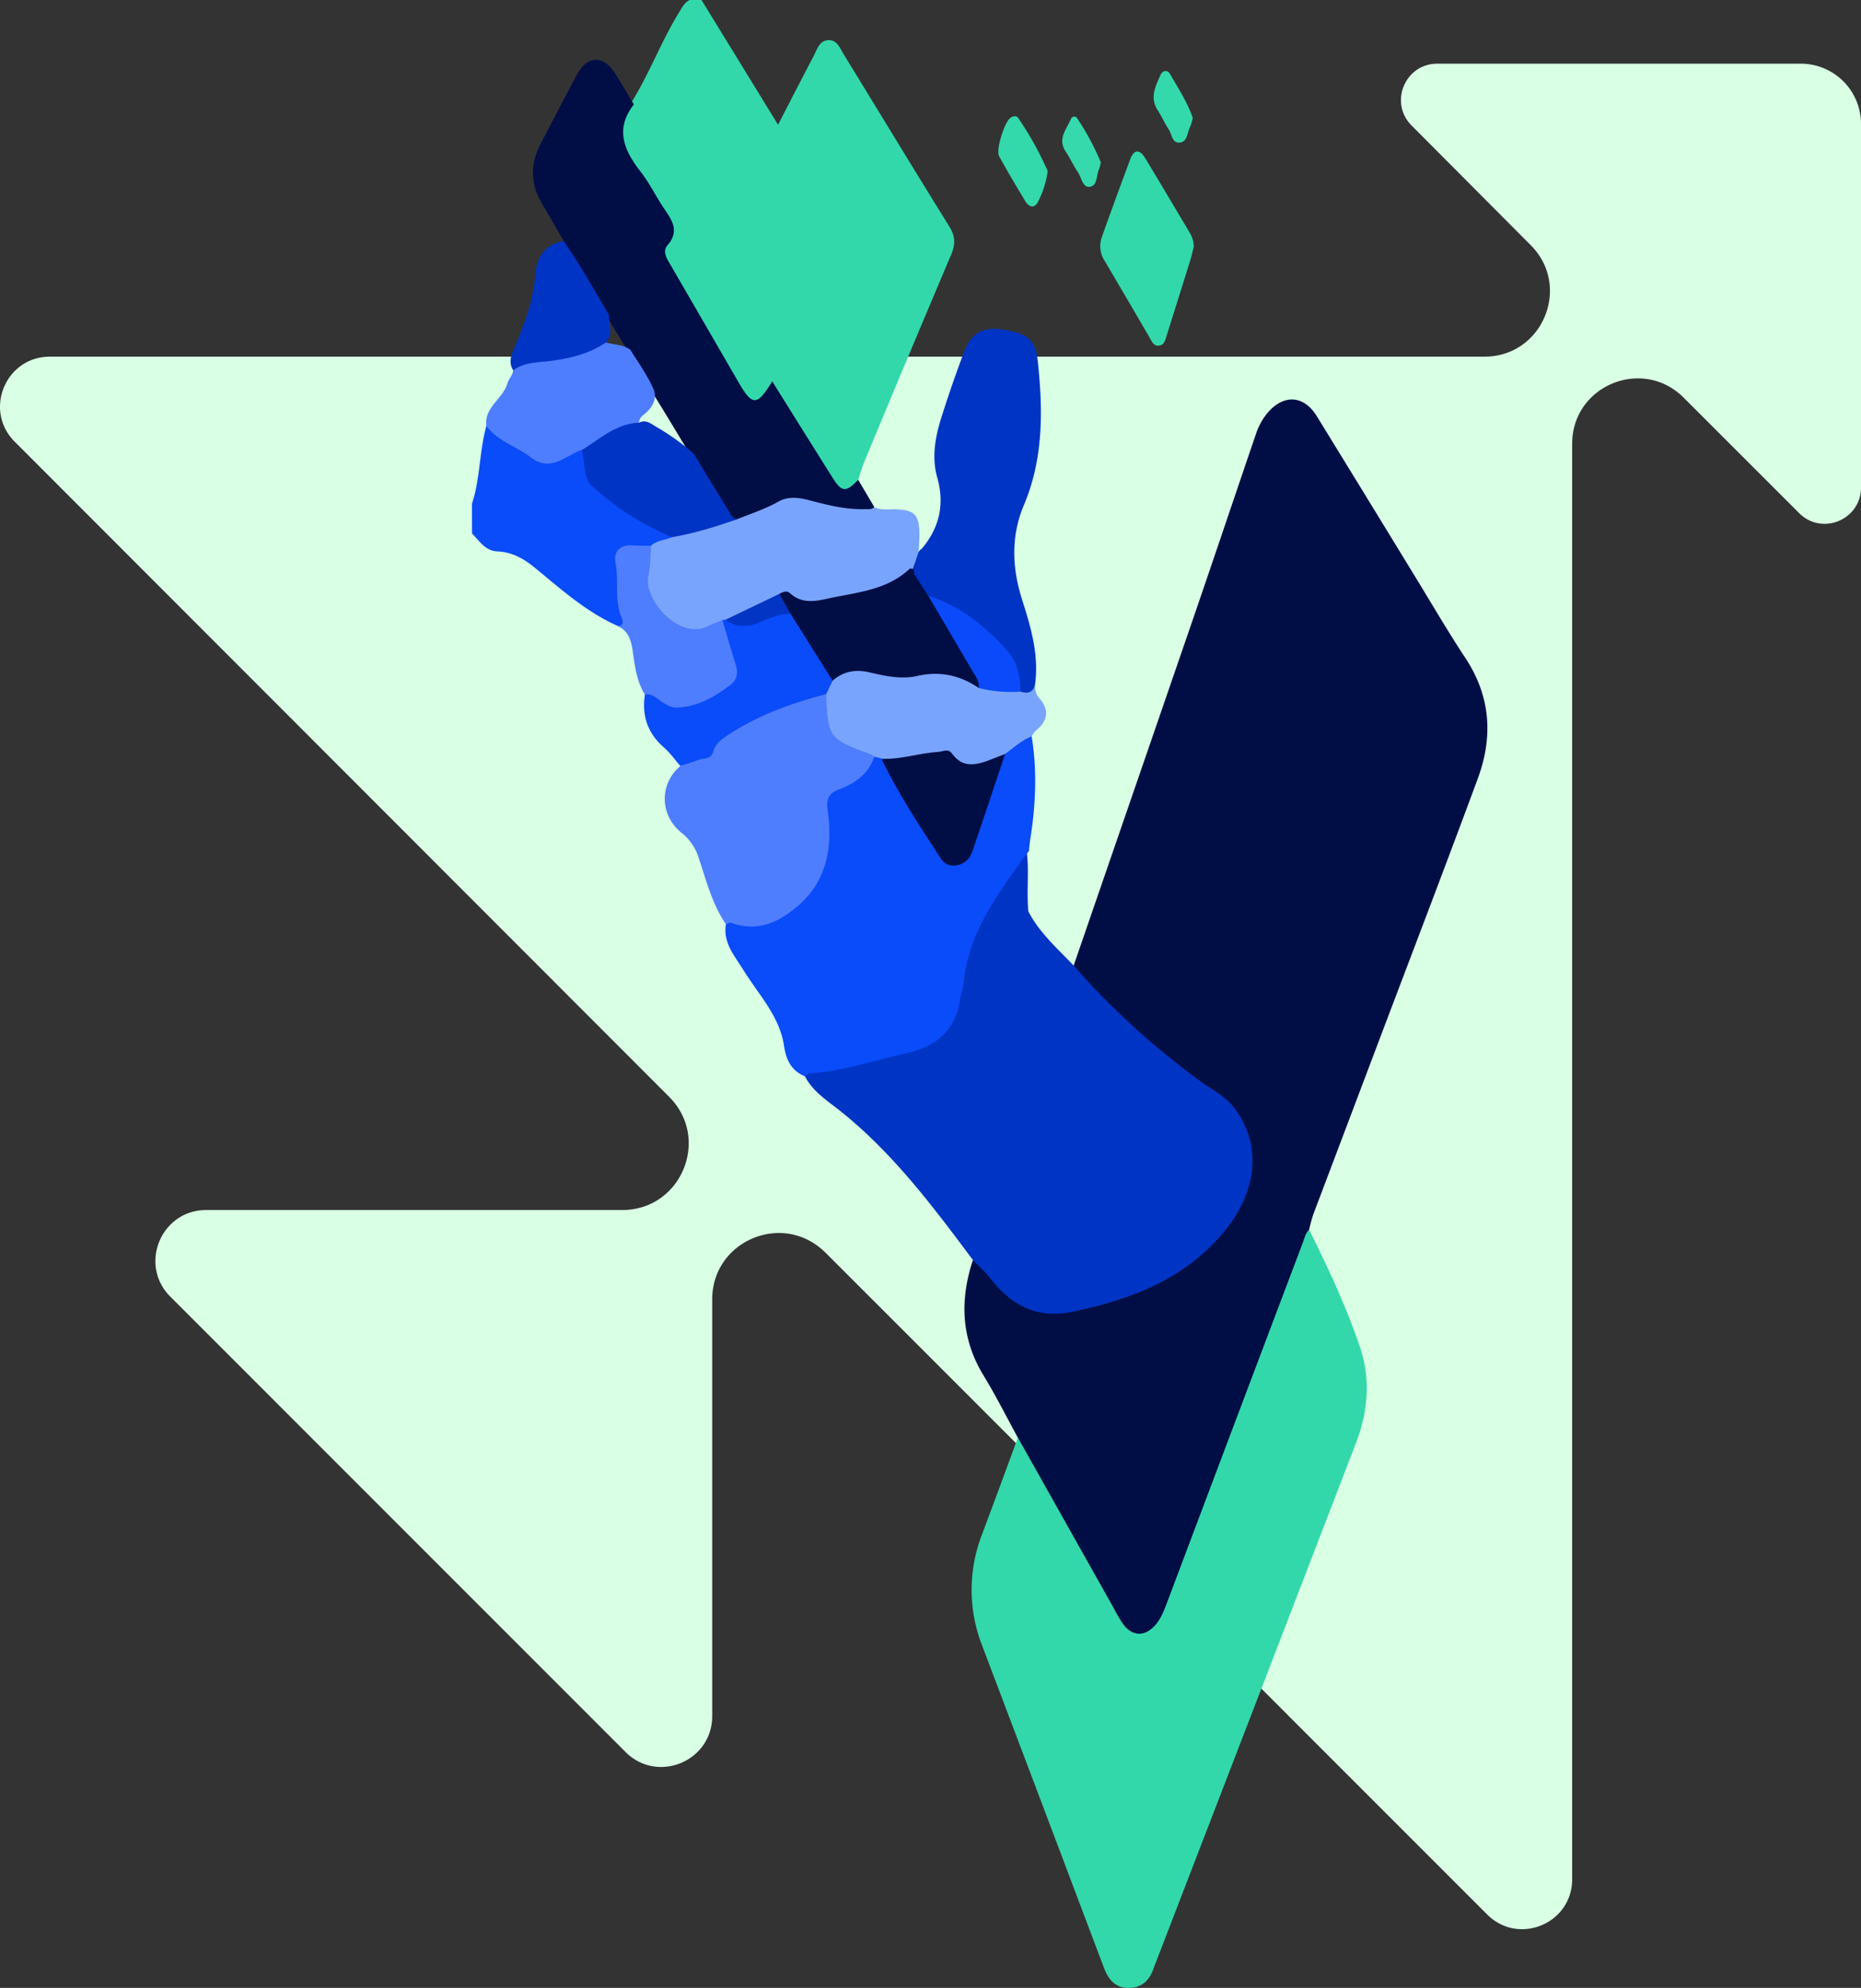 <?xml version="1.0" encoding="UTF-8"?> <svg xmlns="http://www.w3.org/2000/svg" viewBox="0 0 870.13 929.25"><rect x="0" y="0" width="870.13" height="929.25" fill="#333333" stroke="none"/> <defs> <style> .cls-1 { fill: #d9ffe4; } .cls-2 { fill: #32d8aa; } .cls-3 { fill: #0a4bfa; } .cls-4 { fill: #010e45; } .cls-5 { fill: #0034c4; } .cls-6 { fill: #4e7dfe; } .cls-7 { fill: #79a4fd; } .cls-8 { fill: #78a4fd; } .cls-9 { fill: #33d8ab; } .cls-10 { fill: #34d9ab; } .cls-11 { fill: #35d9ab; } .cls-12 { fill: #0a4afa; } .cls-13 { fill: #0235c4; } </style> </defs> <title>Ресурс 2</title> <g id="Слой_2" data-name="Слой 2"> <g id="Слой_1-2" data-name="Слой 1"> <path class="cls-1" d="M842,29.77H672c-15.08,0-22.63,18.24-12,28.9l55.68,55.91c19.25,19.24,5.62,52.14-21.59,52.14H23.33c-20.74,0-31.13,25.08-16.46,39.75l306,306.25c19.53,19.53,5.7,52.91-21.91,52.91H96.43c-21.14,0-31.73,25.56-16.78,40.51L292.49,819C307.44,833.93,333,823.34,333,802.2V607.43c0-27.4,32.84-41.2,52.43-22.36l.05,0L695.34,894.94c14.67,14.67,39.74,4.28,39.74-16.46v-671c0-27,32.34-40.59,51.65-22.07l.49.46-.49-.46,54.49,54.46c10.67,10.67,28.91,3.11,28.91-12V57.93A28.16,28.16,0,0,0,842,29.77"></path> <g> <path class="cls-2" d="M328,0l35.79,58.32C369.53,47.15,375,36.54,380.52,26c1.58-3,2.57-7,6.73-7.23s5.5,3.8,7.26,6.67C411,52.27,427.31,79.25,443.94,106c2.81,4.52,2.79,8.26.8,13q-20.49,48.33-40.6,96.82c-1.15,2.76-1.95,5.67-2.92,8.51-3.66,7-8.51,7.58-12.8.93-7.16-11.09-13.92-22.45-20.93-33.65-1.23-2-2.49-3.91-3.71-5.88-1.47-2.38-2.51-3.2-5.2-.79-5.12,4.6-8.92,4.09-12.47-1.74-12.05-19.79-23.39-40-34.95-60.1a10.57,10.57,0,0,1,.26-11.28c2.44-4,1.49-7.33-.89-10.93-5.9-8.89-11.06-18.26-17.18-27-4.79-6.83-5.83-13.4-1-20.53,1-1.52,1.6-3.34,2.55-4.93,8.6-13.69,14.2-29,22.66-42.73,1.33-2.18,2.46-4.44,4.82-5.7Z"></path> <path class="cls-3" d="M220.68,235.45c3.37-10.11,3.43-20.79,5.49-31.13.36-1.78.81-3.54,1.21-5.32,6.73,3.24,12.6,7.89,19,11.74,6.82,4.12,12.93,5.51,19.68.42,1.81-1.36,4-2.36,6.45-1.18a10.22,10.22,0,0,1,3.21,7.45c.27,8,5.53,12.38,11.53,16,7.87,4.8,15.46,10,23.42,14.67,1.38.81,2.95,1.38,3.7,3-2.3,4.14-6.9,3.8-10.5,5.42-14,1.12-14,1.12-13.09,15.31.35,5.52.22,11,1.56,16.49.58,2.36.89,5.46-3.46,4.31-14.74-6.55-26.6-17.22-38.87-27.29-5.13-4.21-10.65-7.3-17.39-7.58-5.83-.24-8.42-4.91-11.91-8.39Z"></path> <path class="cls-4" d="M502,451.36q27.39-79.46,54.75-158.93C567,262.65,577,232.81,587.19,203a30.22,30.22,0,0,1,5.7-10.28c7.54-8.58,16.82-7.88,22.79,1.83q22.77,37,45.4,74.06c8,13,15.67,26.28,24.09,39,11.86,18,13,36.91,5.73,56.48-15,40.61-30.53,81.07-45.85,121.58q-15.46,40.92-30.95,81.83a75,75,0,0,0-2,7.32c-1.74,10.88-6.71,20.7-10.55,30.85q-27.27,71.94-54.24,144c-1.74,4.6-3.64,9.07-7.45,12.39-4.84,4.21-10.41,4-14.86-.65a36.51,36.51,0,0,1-5.51-8q-19-34.85-38.78-69.25c-2.19-3.83-4.21-7.74-4.85-12.19-5.3-9.7-10.25-19.62-16-29-10.51-17.25-11.14-35.19-5-53.86,3.83-.11,5.55,3,7.71,5.27s3.66,4.8,5.84,6.9c8.61,8.31,18,12.75,30.76,10.34,22.47-4.25,43.67-10.9,61.26-26.2a71.84,71.84,0,0,0,21.69-31.81c5.1-15.4-1-31.86-14.12-41a376,376,0,0,1-62.76-54.8C503.7,456,501.29,454.45,502,451.36Z"></path> <path class="cls-2" d="M475.91,672l43.19,76.81c1.82,3.23,3.48,6.56,5.52,9.64,4.47,6.74,10.8,7,16,.68,2.37-2.91,3.65-6.39,5-9.87Q577.28,665.12,609.11,581c.81-2.14,1.25-4.48,3-6.15,8.87,17.83,17.32,35.88,23.72,54.74,5.09,15,3.83,30.22-1.85,45q-46.85,121.65-93.75,243.27c-.25.65-.53,1.29-.75,1.95-1.85,5.52-5.15,9.28-11.43,9.44-6.74.16-9.87-4.06-12-9.69q-14-37.08-28-74.14-14.38-38-28.8-76.08a71.43,71.43,0,0,1-.25-51.66Q467.55,694.87,475.91,672Z"></path> <path class="cls-5" d="M502,451.36c17.55,20.2,37.39,37.86,58.84,53.8,5.53,4.12,12,7.08,16.32,12.79,13.17,17.5,10.69,39.52-5.44,58.55-18.48,21.82-43.05,30.93-69.92,36.63-17.2,3.64-29.14-3.09-39.13-16-2.25-2.91-5.11-5.35-7.68-8-18.65-25-37.3-49.94-61.9-69.63-6.09-4.87-12.91-9.05-16.69-16.31.27-3.78,3.45-3.26,5.71-3.5,15.27-1.64,29.82-6.43,44.61-10.14,10.67-2.69,17.5-9,19.5-20.08.49-2.72,1.64-5.35,1.92-8.1,2.37-23.59,15.07-42.35,28.27-60.9a4.36,4.36,0,0,1,3.67-2.08c1.17,9.21-.2,18.53.76,27.7C486,436.05,494.39,443.37,502,451.36Z"></path> <path class="cls-3" d="M479.56,399.91l.07-.14a13,13,0,0,1,1-1.37c.15-.2.32-.37.48-.55.16-2,.35-3.89.65-5.82,2.52-16,3.19-31.79.62-47.75-6.52-.91-9.57,4.23-13.53,7.78-6.12,14.08-10,28.94-15.16,43.34-1.13,3.15-2.38,6.13-6.31,6.57-3.68.41-6.3-1.32-8.1-4.31-8.7-14.51-18-28.66-26-43.57-1.36-1.56-3.06-1.67-4.91-1.11-4.47,5.86-8.78,11.76-16.29,14.31-5.94,2-7.86,6.32-6.62,12.64,2,10.09-.05,19.9-3.86,29.25-5.25,12.93-20.76,24.41-37.54,21.23-1.83-.35-3.74-1-4.63,1.53-1.5,8.69,4,14.78,8.06,21.35,7.06,11.51,17,21.58,19.09,35.59,1,6.67,3.45,11.67,9.86,14.29.76-.49,1.5-1.36,2.28-1.41,15.34-.95,29.78-6.06,44.64-9.27,14.7-3.19,23.53-10.9,25.7-25.92.32-2.28,1.27-4.48,1.48-6.76,2.16-23.63,15.78-41.65,29.07-60.1C479.55,399.78,479.55,399.84,479.56,399.91Z"></path> <path class="cls-4" d="M263.56,112.66c-3.36-5.8-6.67-11.62-10.08-17.38-5.41-9.12-5.74-18.37-.84-27.78,5.67-10.88,11.28-21.8,17.1-32.6,4.93-9.14,12.4-9.24,18-.36,3,4.71,5.76,9.51,8.63,14.27-9,11.57-4.59,21.56,3.26,31.58,4.12,5.27,7.06,11.44,10.81,17s7.41,10.59,1.64,17.27c-2.63,3-.07,6.57,1.69,9.61q15.72,27.09,31.41,54.2c6.66,11.46,8.64,11.5,15.89-.19,9.5,15.18,18.81,30.11,28.19,45,4.33,6.88,6.24,7,12,1l7.53,12.74c-1.55,4.33-5.34,3-8.23,2.85a85.32,85.32,0,0,1-19.78-3.61,24.71,24.71,0,0,0-19.48,1.56,59.72,59.72,0,0,1-15.54,5.9c-3.93.29-5.56-2.58-7.23-5.34-5.21-8.62-10.75-17-15.77-25.75-6-9.94-11.92-19.86-18.06-29.69-3.74-6.45-7.64-12.8-11.27-19.31-3.41-5.16-6.51-10.52-9.77-15.77-5.84-9.12-11.31-18.45-16.85-27.74C265.36,117.81,263.59,115.6,263.56,112.66Z"></path> <path class="cls-6" d="M408.81,353.71c-2.74,8.11-9,12.49-16.57,15.33-5,1.89-6,4.76-5.2,10.17,2.31,16.49-.31,32.18-13.43,43.79-8.8,7.8-19.1,13-31.64,8.41-.71-.27-1.73.33-2.61.53-6.74-9.85-9.36-21.36-13.18-32.41a24,24,0,0,0-7.77-10.44c-10.07-8.35-10.08-22.86-.26-31,11.08-4.29,17.88-14.54,28-20.14a171.78,171.78,0,0,1,32.63-13.34c2.61-.8,5.25-2,8-.27,1.83,2.36,1.44,5.23,1.68,7.92.78,8.63,4.65,14.58,13.51,16.83C404.61,349.74,408,350,408.81,353.71Z"></path> <path class="cls-5" d="M431.11,256.37c8.15-9.77,10.64-20.64,7.13-33.05-2.68-9.45-1-18.92,1.87-28,3.25-10.38,6.83-20.66,10.66-30.84,3.27-8.71,8.62-11.72,17.24-10.52,12.56,1.76,16.14,4.69,17.24,15.13,2.41,22.76,2.65,45.3-6.51,67-6.12,14.5-5.6,29.26-.86,44.18,4.14,13,8.07,26.19,6,40.19-.61,4.71-2.86,5.94-6.95,3.3-.15-.17-.39-.33-.42-.53-3.78-21.74-20.12-31.94-37.66-41-1.85-1-3.64-2-5.57-2.81-3.74-2.95-5.46-7.13-7-11.45a13.89,13.89,0,0,1,1-3.8C428.22,261.38,428.42,258.25,431.11,256.37Z"></path> <path class="cls-7" d="M344.4,242.8c6.6-2.63,13.37-4.84,19.63-8.35,4.48-2.52,9.38-1.9,14.2-.64,8.51,2.2,17,4.46,25.92,4.19,1.58-.05,3.28.4,4.6-.93,3,1.47,6.31,1,9.5,1,9.41.2,11.7,2.55,11.63,12.05,0,2.07-.16,4.14-.25,6.2,0,2.29-1.17,4.28-1.63,6.45-.91,1.41-1.27,3.11-2.38,4.42-4.69,5.15-10.72,8-17.27,9.84-8.72,2.42-17.67,3.77-26.52,5.6a14.47,14.47,0,0,1-9.44-1.45c-2.28-1.1-4.51-2.45-7.23-2-8.91,3.21-17,8.3-25.77,11.77a17,17,0,0,1-2,1c-8.57,4.56-17,5.69-25.06-1.1-7.86-6.61-12.92-14.37-10.4-25.23.81-3.5-.52-7.49,2.42-10.5,2.76-2.59,6.6-2.56,9.81-4A77.48,77.48,0,0,1,344.4,242.8Z"></path> <path class="cls-8" d="M477.07,323.28c3.06,1,5.62.71,6.77-2.85.24,2,.37,4,1.91,5.71,4.9,5.52,4.43,10.69-1.43,15.35a12.18,12.18,0,0,0-2,2.79c-4.76,1.76-8.34,5.3-12.39,8.16-7.81,7.16-15.75,8.22-24.59,2.93a12.15,12.15,0,0,0-8.6-1.61c-5.49.85-11,1.29-16.5,2.39-2.58.52-5.53,1.68-7.52-1.44l-3.93-1a7.86,7.86,0,0,0-1.68-1.13c-19.55-7.1-20.08-7.81-20.8-28.12-.69-3.37,1.12-5.82,3-8.24a18.18,18.18,0,0,1,16.83-4,73.61,73.61,0,0,0,28.86,1c8.7-1.42,16.22,2.49,23.62,6.39C464.53,322.22,471.45,319.51,477.07,323.28Z"></path> <path class="cls-3" d="M389.3,318.21l-3,6.25c-15.9,4.16-31.26,9.63-45.14,18.65-3.27,2.12-6.62,4.14-7.74,8.42-.88,3.35-4.34,2.83-6.81,3.71-2.82,1-5.66,1.89-8.49,2.83-2.56-2.93-4.84-6.18-7.75-8.72-7.63-6.66-10.33-14.88-8.83-24.7,2.55-2.19,4.9-.74,6.9.72,6.43,4.68,12.92,3.85,19.59.74,15.74-7.36,16.62-9.56,11.07-25.91-1.12-3.3-4.06-6.52-1.38-10.39a4.64,4.64,0,0,1,1.34-.05c7.7,1.58,15,.14,22.09-2.94,2.52-1.08,5.24-1.79,8.05-.89,4.94,2.44,6.6,7.58,9.12,11.81C382.28,304.39,387.83,310.23,389.3,318.21Z"></path> <path class="cls-2" d="M558.17,115.23c-.5,2-.9,4-1.51,6Q551.1,139.12,545.43,157c-.62,1.94-1,4.32-3.59,4.57s-3.34-2.09-4.37-3.84c-7-12-14-24-21.05-35.91a12.39,12.39,0,0,1-1.34-10.68c4.29-12.21,8.8-24.34,13.29-36.49,1.89-5.12,4.55-4.9,7.15-.61,7.07,11.67,14,23.42,21,35.16A13.28,13.28,0,0,1,558.17,115.23Z"></path> <path class="cls-6" d="M337.75,289.81c2.09,7,4.11,14.07,6.3,21.06,1.17,3.73.61,6.92-2.53,9.3-7.42,5.63-15.36,10.19-25,10.6-2.6.11-4.76-1.21-7-2.65-2.41-1.57-4.56-4.13-8-3.47-4-6.42-4.74-13.74-5.79-21-.68-4.65-2.15-8.9-6.93-11,2.67-.26,2.79-1.64,1.87-3.8-3.53-8.28-1.22-17.25-2.9-25.82-.93-4.78,1.74-8.46,7.6-8.11,3,.18,6,.15,9,.22-.36,4.79-.13,9.56-1.23,14.39-2.32,10.19,14,29.82,27.62,23.26C333.05,291.68,335.43,290.8,337.75,289.81Z"></path> <path class="cls-9" d="M489.87,80a44.58,44.58,0,0,1-4.63,14.51c-1.7,3.2-4.26,2.17-5.87-.49-4.18-6.93-8.32-13.88-12.23-21-1.61-2.92,2.48-15.84,5.22-17.87,1.3-1,2.88-1.18,3.72,0A154.26,154.26,0,0,1,489.87,80Z"></path> <path class="cls-10" d="M557.68,55.06a23.22,23.22,0,0,1-1.24,4.3c-1.34,2.57-1.21,6.7-4.53,7.25-3.91.63-3.94-3.81-5.47-6.14-1.9-2.89-3.3-6.1-5.17-9-3.77-5.85-1-11.12,1.31-16.39,1-2.19,3.27-2.57,4.38-.66C550.85,41.18,555.18,47.76,557.68,55.06Z"></path> <path class="cls-11" d="M514.69,75.82a14.36,14.36,0,0,1-.66,2.81c-1.52,3-.71,8.09-4.4,8.68-3.51.55-3.95-4.42-5.71-6.94-2.1-3-3.57-6.45-5.63-9.5-4-6,.4-10.45,2.48-15.33a1.61,1.61,0,0,1,2.84-.31A121.91,121.91,0,0,1,514.69,75.82Z"></path> <path class="cls-6" d="M294.68,163.46c3.9,6.18,8.14,12.17,11.1,18.91,1.47,5.27-1.53,8.89-5.1,11.71-1.69,1.35-1.77,2.67-2.14,4.26-7.36,1.89-13.63,6-20.16,9.63-2,1.08-3.74,2.67-6.23,2.37a3.1,3.1,0,0,0-.69.09c-7.51,3.09-14.24,10.34-23.41,3.28-6.69-5.15-15.46-7.42-20.67-14.71-1-8.67,7.75-12.51,9.84-19.72.61-2.09,2.48-3.81,2.74-6.17,1.37-4,4.93-4.64,8.34-5a126.13,126.13,0,0,0,34-8.37C286.35,161.28,291,160.79,294.68,163.46Z"></path> <path class="cls-5" d="M283.13,160.23c-7.52,5-16,7.16-24.8,8.38-6.26.87-12.87.45-18.37,4.49-2.67-4.21-.44-8.14,1.11-11.83,4.5-10.69,8.38-21.38,9.26-33.2.68-9.25,5.63-14,13.23-15.41,7.69,11.1,14.34,22.83,21.12,34.49C284.63,151.57,287.05,156.27,283.13,160.23Z"></path> <path class="cls-5" d="M272.15,210.34c8.4-5.22,15.91-12.29,26.59-12.73,3.3-1.71,5.76.56,8.23,2A108.12,108.12,0,0,1,324.29,212q8.23,13.46,16.46,26.93c.95,1.58,1.73,3.26,3.65,3.9-9.9,3.37-19.85,6.56-30.2,8.28a131.36,131.36,0,0,1-37.88-24.44C272.87,223.42,273.43,215.89,272.15,210.34Z"></path> <path class="cls-4" d="M412.74,354.71c8.8.28,17.19-2.72,25.9-3.22,2.15-.12,4.65-1.75,6.4.68,5.27,7.33,11.83,5.37,18.54,2.76l6.37-2.49c-5.15,15.36-10.24,30.75-15.49,46.09-2.14,6.22-10.84,8.47-14.34,3.11-9.83-15.05-19.81-30.07-27.68-46.32C412.38,355.19,412.63,354.92,412.74,354.71Z"></path> <path class="cls-4" d="M389.3,318.21,369.69,287c-2.94-2.48-6.1-4.83-5.31-9.42,1.67-.76,3.34-1.8,5.1-.21,5.09,4.63,11,3.92,17,2.57,13.62-3.06,28.08-3.79,39-14.21,1.47.05,2.29.59,1.71,2.22l6.75,10.5c7.76,7.27,11.36,17.3,17.15,25.88a85.43,85.43,0,0,1,5.65,9.54c1.21,2.41,3,4.88.86,7.71-8.82-6-18.28-8-28.87-5.58-7.58,1.72-15.15-.09-22.62-1.79C399.9,312.83,394.19,313.85,389.3,318.21Z"></path> <path class="cls-12" d="M457.61,321.61c.42-3.26-1.58-5.65-3.07-8.19Q444.29,295.93,434,278.49c15.15,4.73,27,14.43,37.22,26,4.47,5,5.94,11.9,5.9,18.8A61.61,61.61,0,0,1,457.61,321.61Z"></path> <path class="cls-13" d="M364.38,277.61l5.31,9.42c-5.22-.25-9.88,1.87-14.44,3.85-5.74,2.5-11,2.43-16.16-1.12Z"></path> </g> </g> </g> </svg> 